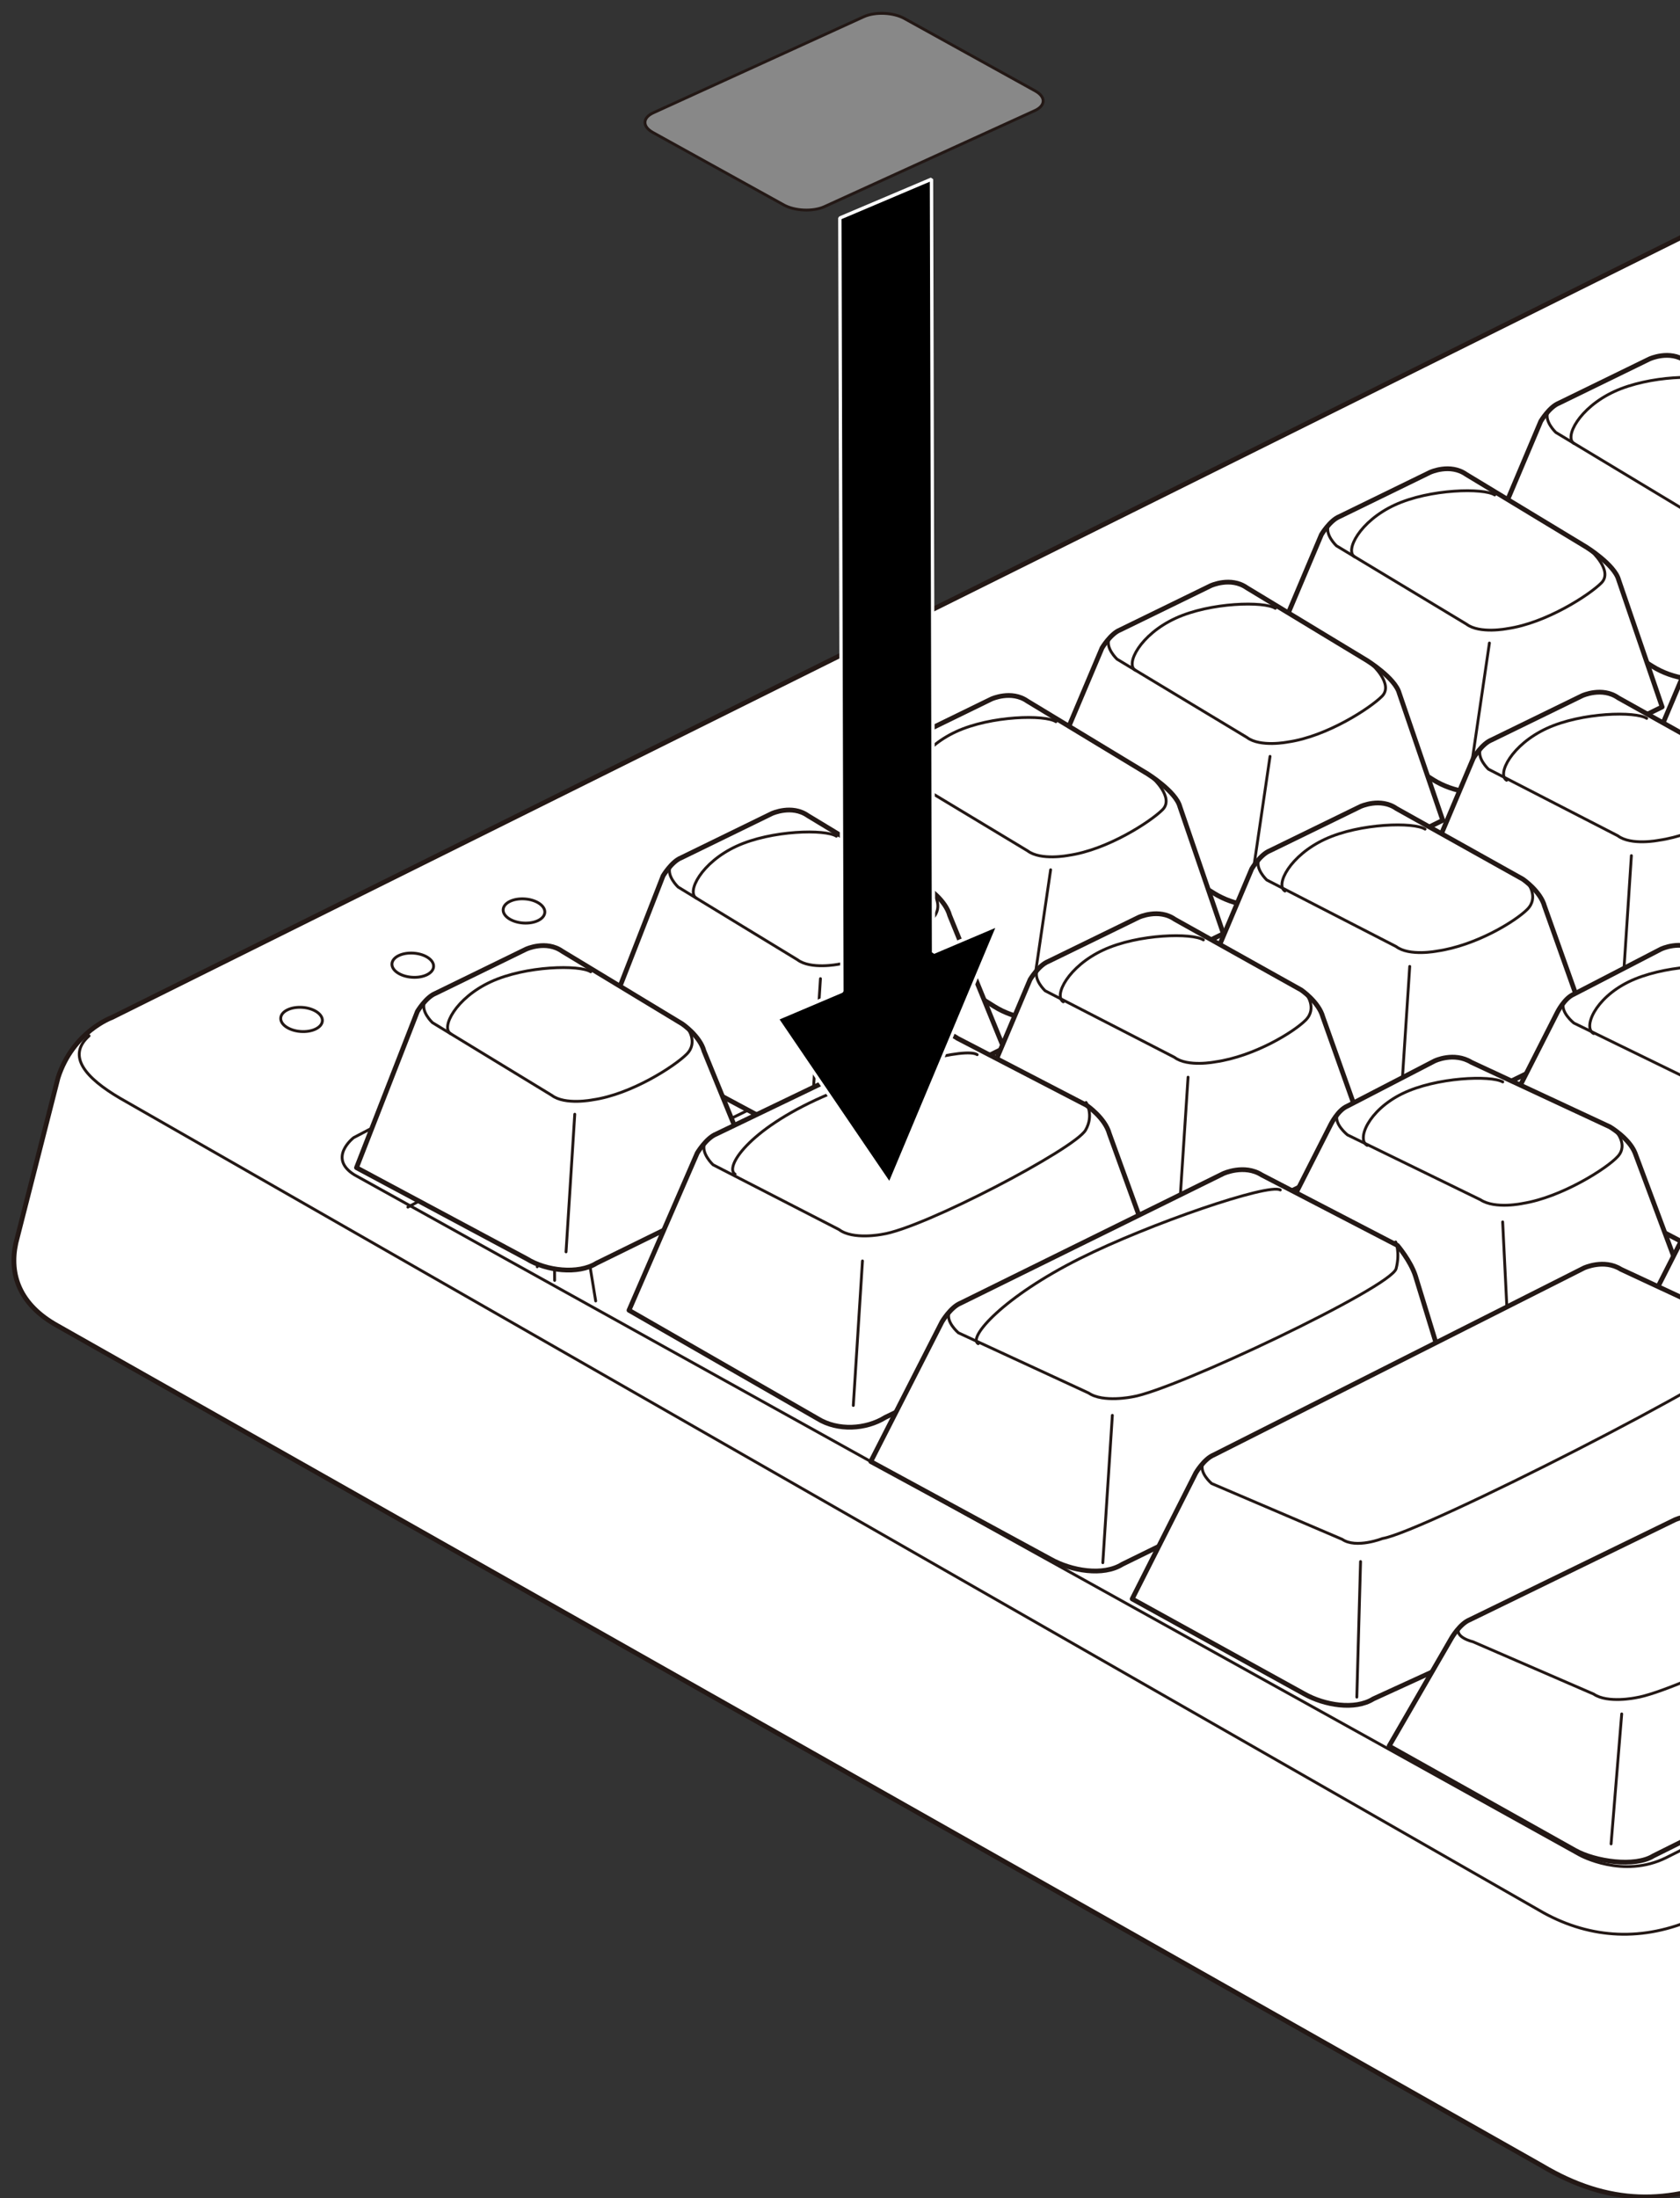 <?xml version="1.0" encoding="utf-8"?>
<!-- Generator: Adobe Illustrator 25.4.7, SVG Export Plug-In . SVG Version: 6.00 Build 0)  -->
<svg version="1.1" id="レイヤー_1" xmlns="http://www.w3.org/2000/svg" xmlns:xlink="http://www.w3.org/1999/xlink" x="0px"
	 y="0px" viewBox="0 0 250 327" enable-background="new 0 0 250 327" xml:space="preserve">
<rect x="0" y="0" width="250" height="327" fill="#333333" stroke="none"/>
<g>
	<defs>
		<rect id="SVGID_1_" x="1" y="-20" width="250" height="360.063"/>
	</defs>
	<clipPath id="SVGID_00000158739878951602536810000006394552993012986547_">
		<use xlink:href="#SVGID_1_"  overflow="visible"/>
	</clipPath>
	<g clip-path="url(#SVGID_00000158739878951602536810000006394552993012986547_)">
		
			<path fill="#FFFFFF" stroke="#231815" stroke-width="0.709" stroke-linecap="round" stroke-linejoin="round" stroke-miterlimit="10" d="
			M405.221,249.744l-147.131,73.985c-9.715,4.328-18.66,4.425-28.663-1.539L8.573,197.242c-5.697-3.148-7.218-7.66-6.209-12.309
			l6.274-24.595c2.222-6.885,7.995-8.954,7.995-8.954L251.35,34.73"/>
		
			<path fill="#FFFFFF" stroke="#231815" stroke-width="0.425" stroke-linecap="round" stroke-linejoin="round" stroke-miterlimit="10" d="
			M96.913,146.046L52.629,169.25c0,0-3.931,3.012,0.105,5.53l182.364,101.226c0,0,6.433,3.552,12.862,0.354l132.794-66.804"/>
		<g>
			<g>
				
					<path fill="#FFFFFF" stroke="#231815" stroke-width="0.709" stroke-linecap="round" stroke-linejoin="round" stroke-miterlimit="10" d="
					M220.562,83.324l8.724-20.656c0,0,1.266-2.118,2.689-2.688l13.501-6.586c0,0,2.963-1.365,5.348,0.31L268.7,64.521
					c0,0,4.208,2.624,4.814,4.871l6.477,18.914l-24.057,11.819c-2.724,1.701-7.124,0.824-9.985-0.961L220.562,83.324z"/>
				
					<path fill="none" stroke="#231815" stroke-width="0.425" stroke-linecap="round" stroke-linejoin="round" stroke-miterlimit="10" d="
					M269.437,65.098c0,0,3.284,2.971,1.515,4.752c-1.769,1.781-8.207,5.979-14.007,6.807c0,0-4.115,0.819-6.089-0.678
					l-19.334-11.647c0,0-1.813-1.695-1.152-3.106"/>
				
					<path fill="none" stroke="#231815" stroke-width="0.425" stroke-linecap="round" stroke-linejoin="round" stroke-miterlimit="10" d="
					M234.228,65.979c-1.482-0.902,0.739-5.299,5.969-7.718s13.28-2.549,14.877-1.494"/>
			</g>
			
				<line fill="none" stroke="#231815" stroke-width="0.425" stroke-linecap="round" stroke-linejoin="round" stroke-miterlimit="10" x1="254.288" y1="78.797" x2="251.405" y2="98.436"/>
		</g>
		<g>
			<g>
				
					<path fill="#FFFFFF" stroke="#231815" stroke-width="0.709" stroke-linecap="round" stroke-linejoin="round" stroke-miterlimit="10" d="
					M187.914,100.191l8.724-20.656c0,0,1.266-2.118,2.689-2.688l13.501-6.586c0,0,2.963-1.365,5.348,0.31l17.877,10.817
					c0,0,4.208,2.624,4.814,4.871l6.477,18.914l-24.057,11.819c-2.724,1.701-7.124,0.824-9.985-0.961L187.914,100.191z"/>
				
					<path fill="none" stroke="#231815" stroke-width="0.425" stroke-linecap="round" stroke-linejoin="round" stroke-miterlimit="10" d="
					M236.79,81.964c0,0,3.284,2.971,1.515,4.752c-1.769,1.781-8.207,5.979-14.007,6.807c0,0-4.115,0.819-6.089-0.678l-19.334-11.647
					c0,0-1.813-1.695-1.152-3.106"/>
				
					<path fill="none" stroke="#231815" stroke-width="0.425" stroke-linecap="round" stroke-linejoin="round" stroke-miterlimit="10" d="
					M201.58,82.846c-1.482-0.902,0.739-5.299,5.969-7.718c5.23-2.419,13.28-2.549,14.877-1.494"/>
			</g>
			
				<line fill="none" stroke="#231815" stroke-width="0.425" stroke-linecap="round" stroke-linejoin="round" stroke-miterlimit="10" x1="221.64" y1="95.663" x2="218.757" y2="115.302"/>
		</g>
		<g>
			<g>
				
					<path fill="#FFFFFF" stroke="#231815" stroke-width="0.709" stroke-linecap="round" stroke-linejoin="round" stroke-miterlimit="10" d="
					M155.267,117.057l8.724-20.656c0,0,1.266-2.118,2.689-2.688l13.501-6.586c0,0,2.963-1.365,5.348,0.31l17.877,10.817
					c0,0,4.208,2.624,4.814,4.871l6.477,18.914l-24.057,11.819c-2.724,1.701-7.124,0.824-9.985-0.961L155.267,117.057z"/>
				
					<path fill="none" stroke="#231815" stroke-width="0.425" stroke-linecap="round" stroke-linejoin="round" stroke-miterlimit="10" d="
					M204.142,98.831c0,0,3.284,2.971,1.515,4.752s-8.207,5.979-14.007,6.807c0,0-4.115,0.819-6.089-0.678l-19.334-11.647
					c0,0-1.813-1.695-1.152-3.106"/>
				
					<path fill="none" stroke="#231815" stroke-width="0.425" stroke-linecap="round" stroke-linejoin="round" stroke-miterlimit="10" d="
					M168.932,99.712c-1.482-0.902,0.739-5.299,5.969-7.718c5.23-2.419,13.28-2.549,14.877-1.494"/>
			</g>
			
				<line fill="none" stroke="#231815" stroke-width="0.425" stroke-linecap="round" stroke-linejoin="round" stroke-miterlimit="10" x1="188.993" y1="112.53" x2="186.109" y2="132.168"/>
		</g>
		<g>
			<g>
				
					<path fill="#FFFFFF" stroke="#231815" stroke-width="0.709" stroke-linecap="round" stroke-linejoin="round" stroke-miterlimit="10" d="
					M276.674,99.684l8.724-20.656c0,0,1.266-2.118,2.689-2.688l13.501-6.586c0,0,2.963-1.365,5.348,0.31l18.803,10.505
					c0,0,2.623,1.786,3.229,4.032l7.136,20.065l-24.057,11.819c-2.724,1.701-7.124,0.824-9.985-0.961L276.674,99.684z"/>
				
					<path fill="none" stroke="#231815" stroke-width="0.425" stroke-linecap="round" stroke-linejoin="round" stroke-miterlimit="10" d="
					M326.476,81.144c0,0,1.699,2.132-0.07,3.914s-7.638,5.383-13.438,6.21c0,0-4.115,0.819-6.089-0.678l-19.245-9.9
					c0,0-1.813-1.695-1.152-3.106"/>
				
					<path fill="none" stroke="#231815" stroke-width="0.425" stroke-linecap="round" stroke-linejoin="round" stroke-miterlimit="10" d="
					M290.34,82.339c-1.482-0.902,0.739-5.299,5.969-7.718c5.23-2.419,13.28-2.549,14.877-1.494"/>
			</g>
			
				<line fill="none" stroke="#231815" stroke-width="0.425" stroke-linecap="round" stroke-linejoin="round" stroke-miterlimit="10" x1="308.907" y1="93.549" x2="307.517" y2="114.795"/>
		</g>
		<g>
			<g>
				
					<path fill="#FFFFFF" stroke="#231815" stroke-width="0.709" stroke-linecap="round" stroke-linejoin="round" stroke-miterlimit="10" d="
					M243.517,116.948l8.724-20.656c0,0,1.266-2.118,2.689-2.688l13.501-6.586c0,0,2.963-1.365,5.348,0.31l18.803,10.505
					c0,0,2.623,1.786,3.229,4.032l7.136,20.065l-24.057,11.819c-2.724,1.701-7.124,0.824-9.985-0.961L243.517,116.948z"/>
				
					<path fill="none" stroke="#231815" stroke-width="0.425" stroke-linecap="round" stroke-linejoin="round" stroke-miterlimit="10" d="
					M293.319,98.409c0,0,1.699,2.132-0.07,3.914c-1.769,1.781-7.638,5.383-13.438,6.21c0,0-4.115,0.819-6.089-0.678l-19.245-9.9
					c0,0-1.813-1.695-1.152-3.106"/>
				
					<path fill="none" stroke="#231815" stroke-width="0.425" stroke-linecap="round" stroke-linejoin="round" stroke-miterlimit="10" d="
					M257.183,99.603c-1.482-0.902,0.739-5.299,5.969-7.718c5.23-2.419,13.28-2.549,14.877-1.494"/>
			</g>
			
				<line fill="none" stroke="#231815" stroke-width="0.425" stroke-linecap="round" stroke-linejoin="round" stroke-miterlimit="10" x1="275.75" y1="110.813" x2="274.36" y2="132.059"/>
		</g>
		<g>
			<g>
				
					<path fill="#FFFFFF" stroke="#231815" stroke-width="0.709" stroke-linecap="round" stroke-linejoin="round" stroke-miterlimit="10" d="
					M210.533,133.429l8.724-20.656c0,0,1.266-2.118,2.689-2.688l13.501-6.586c0,0,2.963-1.365,5.348,0.31l18.803,10.505
					c0,0,2.623,1.786,3.229,4.032l7.136,20.065l-24.057,11.819c-2.724,1.701-7.124,0.824-9.985-0.961L210.533,133.429z"/>
				
					<path fill="none" stroke="#231815" stroke-width="0.425" stroke-linecap="round" stroke-linejoin="round" stroke-miterlimit="10" d="
					M260.334,114.889c0,0,1.699,2.132-0.07,3.914c-1.769,1.781-7.638,5.383-13.437,6.21c0,0-4.115,0.819-6.089-0.678l-19.245-9.9
					c0,0-1.813-1.695-1.152-3.106"/>
				
					<path fill="none" stroke="#231815" stroke-width="0.425" stroke-linecap="round" stroke-linejoin="round" stroke-miterlimit="10" d="
					M224.199,116.084c-1.482-0.902,0.739-5.299,5.969-7.718c5.23-2.419,13.28-2.549,14.877-1.494"/>
			</g>
			
				<line fill="none" stroke="#231815" stroke-width="0.425" stroke-linecap="round" stroke-linejoin="round" stroke-miterlimit="10" x1="242.766" y1="127.294" x2="241.375" y2="148.54"/>
		</g>
		<g>
			<g>
				
					<path fill="#FFFFFF" stroke="#231815" stroke-width="0.709" stroke-linecap="round" stroke-linejoin="round" stroke-miterlimit="10" d="
					M177.548,149.91l8.724-20.656c0,0,1.266-2.118,2.689-2.688l13.501-6.586c0,0,2.963-1.365,5.348,0.31l18.803,10.505
					c0,0,2.623,1.786,3.229,4.032l7.136,20.065l-24.057,11.819c-2.724,1.701-7.124,0.824-9.985-0.961L177.548,149.91z"/>
				
					<path fill="none" stroke="#231815" stroke-width="0.425" stroke-linecap="round" stroke-linejoin="round" stroke-miterlimit="10" d="
					M227.349,131.37c0,0,1.699,2.132-0.07,3.914c-1.769,1.781-7.638,5.383-13.438,6.21c0,0-4.115,0.819-6.089-0.678l-19.245-9.9
					c0,0-1.813-1.695-1.152-3.106"/>
				
					<path fill="none" stroke="#231815" stroke-width="0.425" stroke-linecap="round" stroke-linejoin="round" stroke-miterlimit="10" d="
					M191.214,132.564c-1.482-0.902,0.739-5.299,5.969-7.718c5.23-2.419,13.28-2.549,14.877-1.494"/>
			</g>
			
				<line fill="none" stroke="#231815" stroke-width="0.425" stroke-linecap="round" stroke-linejoin="round" stroke-miterlimit="10" x1="209.781" y1="143.775" x2="208.391" y2="165.021"/>
		</g>
		<g>
			<g>
				
					<path fill="#FFFFFF" stroke="#231815" stroke-width="0.709" stroke-linecap="round" stroke-linejoin="round" stroke-miterlimit="10" d="
					M289.317,136.649l9.805-19.313c0,0,1.048-2.102,2.431-2.689l12.992-6.725c0,0,2.861-1.397,5.476,0.198l20.617,9.606
					c0,0,2.871,1.7,3.741,3.89l7.713,20.651l-21.621,11.273c-2.579,1.722-7.155,0.949-10.268-0.745L289.317,136.649z"/>
				
					<path fill="none" stroke="#231815" stroke-width="0.425" stroke-linecap="round" stroke-linejoin="round" stroke-miterlimit="10" d="
					M341.454,118.278c0,0,1.97,2.057,0.371,3.839c-1.599,1.782-8.367,6.078-14.175,7.004c0,0-4.094,0.884-6.271-0.544l-19.794-9.653
					c0,0-2.036-1.626-1.523-3.023"/>
				
					<path fill="none" stroke="#231815" stroke-width="0.425" stroke-linecap="round" stroke-linejoin="round" stroke-miterlimit="10" d="
					M304.525,120.486c-1.61-0.856,0.153-5.211,5.2-7.687c5.048-2.476,13.224-2.762,14.968-1.759"/>
			</g>
			
				<line fill="none" stroke="#231815" stroke-width="0.425" stroke-linecap="round" stroke-linejoin="round" stroke-miterlimit="10" x1="324.677" y1="131.868" x2="325.672" y2="151.975"/>
		</g>
		<g>
			<g>
				
					<path fill="#FFFFFF" stroke="#231815" stroke-width="0.709" stroke-linecap="round" stroke-linejoin="round" stroke-miterlimit="10" d="
					M255.628,153.289l9.805-19.313c0,0,1.048-2.102,2.431-2.689l12.992-6.725c0,0,2.861-1.397,5.476,0.198l20.617,9.606
					c0,0,2.871,1.7,3.741,3.89l7.713,20.651l-21.621,11.273c-2.579,1.722-7.155,0.949-10.268-0.745L255.628,153.289z"/>
				
					<path fill="none" stroke="#231815" stroke-width="0.425" stroke-linecap="round" stroke-linejoin="round" stroke-miterlimit="10" d="
					M307.765,134.917c0,0,1.97,2.057,0.371,3.839c-1.599,1.782-8.367,6.078-14.175,7.004c0,0-4.094,0.884-6.271-0.544l-19.794-9.653
					c0,0-2.036-1.626-1.523-3.023"/>
				
					<path fill="none" stroke="#231815" stroke-width="0.425" stroke-linecap="round" stroke-linejoin="round" stroke-miterlimit="10" d="
					M270.836,137.125c-1.61-0.856,0.153-5.211,5.2-7.687c5.048-2.476,13.224-2.762,14.968-1.759"/>
			</g>
			
				<line fill="none" stroke="#231815" stroke-width="0.425" stroke-linecap="round" stroke-linejoin="round" stroke-miterlimit="10" x1="290.988" y1="148.508" x2="291.983" y2="168.614"/>
		</g>
		<g>
			<g>
				
					<path fill="#FFFFFF" stroke="#231815" stroke-width="0.709" stroke-linecap="round" stroke-linejoin="round" stroke-miterlimit="10" d="
					M308.69,166.746l9.805-19.313c0,0,1.048-2.102,2.431-2.689l12.992-6.725c0,0,2.861-1.397,5.476,0.198l20.617,9.606
					c0,0,2.871,1.7,3.741,3.89l7.713,20.651l-21.62,11.273c-2.579,1.722-7.155,0.949-10.268-0.745L308.69,166.746z"/>
				
					<path fill="none" stroke="#231815" stroke-width="0.425" stroke-linecap="round" stroke-linejoin="round" stroke-miterlimit="10" d="
					M360.827,148.375c0,0,1.97,2.058,0.371,3.839c-1.599,1.782-8.367,6.078-14.175,7.004c0,0-4.094,0.884-6.271-0.544l-19.794-9.653
					c0,0-2.036-1.626-1.523-3.023"/>
				
					<path fill="none" stroke="#231815" stroke-width="0.425" stroke-linecap="round" stroke-linejoin="round" stroke-miterlimit="10" d="
					M323.898,150.583c-1.61-0.856,0.153-5.211,5.2-7.687c5.048-2.476,13.224-2.762,14.968-1.759"/>
			</g>
			
				<line fill="none" stroke="#231815" stroke-width="0.425" stroke-linecap="round" stroke-linejoin="round" stroke-miterlimit="10" x1="344.05" y1="161.965" x2="345.045" y2="182.071"/>
		</g>
		<g>
			<g>
				
					<path fill="#FFFFFF" stroke="#231815" stroke-width="0.709" stroke-linecap="round" stroke-linejoin="round" stroke-miterlimit="10" d="
					M221.938,169.928l9.805-19.313c0,0,1.048-2.102,2.431-2.689l12.992-6.725c0,0,2.861-1.397,5.476,0.198l20.617,9.606
					c0,0,2.871,1.7,3.741,3.89l7.713,20.651l-21.62,11.273c-2.579,1.722-7.155,0.949-10.268-0.745L221.938,169.928z"/>
				
					<path fill="none" stroke="#231815" stroke-width="0.425" stroke-linecap="round" stroke-linejoin="round" stroke-miterlimit="10" d="
					M274.075,151.556c0,0,1.97,2.057,0.371,3.839c-1.599,1.782-8.367,6.078-14.175,7.004c0,0-4.094,0.884-6.271-0.544l-19.794-9.653
					c0,0-2.036-1.626-1.523-3.023"/>
				
					<path fill="none" stroke="#231815" stroke-width="0.425" stroke-linecap="round" stroke-linejoin="round" stroke-miterlimit="10" d="
					M237.146,153.764c-1.61-0.856,0.153-5.211,5.2-7.687c5.048-2.476,13.224-2.762,14.968-1.759"/>
			</g>
			
				<line fill="none" stroke="#231815" stroke-width="0.425" stroke-linecap="round" stroke-linejoin="round" stroke-miterlimit="10" x1="257.298" y1="165.147" x2="258.293" y2="185.253"/>
		</g>
		<g>
			<g>
				
					<path fill="#FFFFFF" stroke="#231815" stroke-width="0.709" stroke-linecap="round" stroke-linejoin="round" stroke-miterlimit="10" d="
					M275.931,183.616l9.805-19.313c0,0,1.048-2.102,2.431-2.689l12.992-6.725c0,0,2.861-1.397,5.476,0.198l20.617,9.606
					c0,0,2.871,1.7,3.741,3.89l7.713,20.651l-21.62,11.273c-2.579,1.722-7.155,0.949-10.268-0.745L275.931,183.616z"/>
				
					<path fill="none" stroke="#231815" stroke-width="0.425" stroke-linecap="round" stroke-linejoin="round" stroke-miterlimit="10" d="
					M328.068,165.245c0,0,1.97,2.057,0.371,3.839c-1.599,1.782-8.367,6.078-14.175,7.004c0,0-4.094,0.884-6.271-0.544l-19.794-9.653
					c0,0-2.036-1.626-1.523-3.023"/>
				
					<path fill="none" stroke="#231815" stroke-width="0.425" stroke-linecap="round" stroke-linejoin="round" stroke-miterlimit="10" d="
					M291.138,167.453c-1.61-0.856,0.153-5.211,5.2-7.687c5.048-2.476,13.224-2.762,14.968-1.759"/>
			</g>
			
				<line fill="none" stroke="#231815" stroke-width="0.425" stroke-linecap="round" stroke-linejoin="round" stroke-miterlimit="10" x1="311.291" y1="178.835" x2="312.286" y2="198.942"/>
		</g>
		
			<line fill="none" stroke="#231815" stroke-width="0.425" stroke-linecap="round" stroke-linejoin="round" stroke-miterlimit="10" x1="60.696" y1="179.582" x2="97.436" y2="160.082"/>
		<g>
			
				<polyline fill="#FFFFFF" stroke="#231815" stroke-width="0.709" stroke-linecap="round" stroke-linejoin="round" stroke-miterlimit="10" points="
				92.391,169.032 94.79,162.685 110.401,154.995 126.952,163.433 121.947,184.496 			"/>
			
				<polyline fill="none" stroke="#231815" stroke-width="0.425" stroke-linecap="round" stroke-linejoin="round" stroke-miterlimit="10" points="
				95.031,162.806 110.698,172.054 111.891,174.147 113.011,180.997 			"/>
			
				<line fill="none" stroke="#231815" stroke-width="0.425" stroke-linecap="round" stroke-linejoin="round" stroke-miterlimit="10" x1="106.859" y1="169.789" x2="106.902" y2="177.936"/>
			
				<line fill="none" stroke="#231815" stroke-width="0.425" stroke-linecap="round" stroke-linejoin="round" stroke-miterlimit="10" x1="106.591" y1="169.63" x2="104.313" y2="175.911"/>
			
				<line fill="none" stroke="#231815" stroke-width="0.425" stroke-linecap="round" stroke-linejoin="round" stroke-miterlimit="10" x1="110.698" y1="172.054" x2="122.344" y2="166.025"/>
			
				<line fill="none" stroke="#231815" stroke-width="0.425" stroke-linecap="round" stroke-linejoin="round" stroke-miterlimit="10" x1="112.384" y1="174.098" x2="124.03" y2="168.068"/>
			
				<polyline fill="none" stroke="#231815" stroke-width="0.425" stroke-linecap="round" stroke-linejoin="round" stroke-miterlimit="10" points="
				97.095,161.863 108.462,168.474 122.518,161.593 			"/>
			
				<polyline fill="none" stroke="#231815" stroke-width="0.425" stroke-linecap="round" stroke-linejoin="round" stroke-miterlimit="10" points="
				98.948,160.637 108.824,166.382 120.844,160.497 			"/>
			
				<polyline fill="#FFFFFF" stroke="#231815" stroke-width="0.709" stroke-linecap="round" stroke-linejoin="round" stroke-miterlimit="10" points="
				105.324,161.961 105.277,152.773 108.127,151.266 110.386,152.573 112.66,151.336 114.884,152.63 114.932,161.958 			"/>
			
				<polyline fill="none" stroke="#231815" stroke-width="0.425" stroke-linecap="round" stroke-linejoin="round" stroke-miterlimit="10" points="
				105.77,152.817 107.86,154.052 105.502,155.277 107.739,156.544 109.732,155.543 112.314,156.91 114.4,155.837 			"/>
			
				<polyline fill="none" stroke="#231815" stroke-width="0.425" stroke-linecap="round" stroke-linejoin="round" stroke-miterlimit="10" points="
				105.268,161.965 107.4,163.116 109.948,161.847 112.449,162.997 114.482,162.11 			"/>
			
				<polyline fill="none" stroke="#231815" stroke-width="0.425" stroke-linecap="round" stroke-linejoin="round" stroke-miterlimit="10" points="
				114.284,155.338 112.308,154.368 114.885,152.864 			"/>
			
				<line fill="none" stroke="#231815" stroke-width="0.425" stroke-linecap="round" stroke-linejoin="round" stroke-miterlimit="10" x1="107.674" y1="162.98" x2="107.639" y2="156.399"/>
			
				<line fill="none" stroke="#231815" stroke-width="0.425" stroke-linecap="round" stroke-linejoin="round" stroke-miterlimit="10" x1="110.201" y1="161.656" x2="110.17" y2="155.826"/>
			
				<line fill="none" stroke="#231815" stroke-width="0.425" stroke-linecap="round" stroke-linejoin="round" stroke-miterlimit="10" x1="112.275" y1="162.671" x2="112.245" y2="156.795"/>
		</g>
		<g>
			
				<polyline fill="#FFFFFF" stroke="#231815" stroke-width="0.709" stroke-linecap="round" stroke-linejoin="round" stroke-miterlimit="10" points="
				68.024,181.582 70.423,175.235 86.033,167.545 102.584,175.983 97.579,197.046 			"/>
			
				<polyline fill="none" stroke="#231815" stroke-width="0.425" stroke-linecap="round" stroke-linejoin="round" stroke-miterlimit="10" points="
				70.663,175.356 86.33,184.604 87.523,186.697 88.643,193.547 			"/>
			
				<line fill="none" stroke="#231815" stroke-width="0.425" stroke-linecap="round" stroke-linejoin="round" stroke-miterlimit="10" x1="82.492" y1="182.339" x2="82.534" y2="190.486"/>
			
				<line fill="none" stroke="#231815" stroke-width="0.425" stroke-linecap="round" stroke-linejoin="round" stroke-miterlimit="10" x1="82.223" y1="182.18" x2="79.945" y2="188.461"/>
			
				<line fill="none" stroke="#231815" stroke-width="0.425" stroke-linecap="round" stroke-linejoin="round" stroke-miterlimit="10" x1="86.33" y1="184.604" x2="97.976" y2="178.575"/>
			
				<line fill="none" stroke="#231815" stroke-width="0.425" stroke-linecap="round" stroke-linejoin="round" stroke-miterlimit="10" x1="88.016" y1="186.648" x2="99.662" y2="180.618"/>
			
				<polyline fill="none" stroke="#231815" stroke-width="0.425" stroke-linecap="round" stroke-linejoin="round" stroke-miterlimit="10" points="
				72.728,174.413 84.094,181.024 98.15,174.143 			"/>
			
				<polyline fill="none" stroke="#231815" stroke-width="0.425" stroke-linecap="round" stroke-linejoin="round" stroke-miterlimit="10" points="
				74.58,173.187 84.457,178.932 96.476,173.047 			"/>
			
				<polyline fill="#FFFFFF" stroke="#231815" stroke-width="0.709" stroke-linecap="round" stroke-linejoin="round" stroke-miterlimit="10" points="
				80.956,174.511 80.909,165.323 83.759,163.816 86.018,165.123 88.292,163.886 90.516,165.18 90.564,174.508 			"/>
			
				<polyline fill="none" stroke="#231815" stroke-width="0.425" stroke-linecap="round" stroke-linejoin="round" stroke-miterlimit="10" points="
				81.402,165.367 83.492,166.602 81.134,167.827 83.371,169.094 85.364,168.093 87.946,169.46 90.032,168.387 			"/>
			
				<polyline fill="none" stroke="#231815" stroke-width="0.425" stroke-linecap="round" stroke-linejoin="round" stroke-miterlimit="10" points="
				80.9,174.515 83.032,175.666 85.58,174.397 88.081,175.547 90.114,174.66 			"/>
			
				<polyline fill="none" stroke="#231815" stroke-width="0.425" stroke-linecap="round" stroke-linejoin="round" stroke-miterlimit="10" points="
				89.916,167.888 87.94,166.918 90.517,165.414 			"/>
			
				<line fill="none" stroke="#231815" stroke-width="0.425" stroke-linecap="round" stroke-linejoin="round" stroke-miterlimit="10" x1="83.306" y1="175.53" x2="83.272" y2="168.949"/>
			
				<line fill="none" stroke="#231815" stroke-width="0.425" stroke-linecap="round" stroke-linejoin="round" stroke-miterlimit="10" x1="85.833" y1="174.206" x2="85.802" y2="168.376"/>
			
				<line fill="none" stroke="#231815" stroke-width="0.425" stroke-linecap="round" stroke-linejoin="round" stroke-miterlimit="10" x1="87.907" y1="175.221" x2="87.877" y2="169.345"/>
		</g>
		<g>
			<g>
				
					<path fill="#FFFFFF" stroke="#231815" stroke-width="0.709" stroke-linecap="round" stroke-linejoin="round" stroke-miterlimit="10" d="
					M122.619,133.924l8.724-20.656c0,0,1.266-2.118,2.689-2.688l13.501-6.586c0,0,2.963-1.365,5.348,0.31l17.877,10.817
					c0,0,4.208,2.624,4.814,4.871l6.477,18.914l-24.057,11.819c-2.724,1.701-7.124,0.824-9.985-0.961L122.619,133.924z"/>
				
					<path fill="none" stroke="#231815" stroke-width="0.425" stroke-linecap="round" stroke-linejoin="round" stroke-miterlimit="10" d="
					M171.494,115.697c0,0,3.284,2.971,1.515,4.752c-1.769,1.781-8.207,5.979-14.007,6.807c0,0-4.115,0.819-6.089-0.678
					l-19.334-11.647c0,0-1.813-1.695-1.152-3.106"/>
				
					<path fill="none" stroke="#231815" stroke-width="0.425" stroke-linecap="round" stroke-linejoin="round" stroke-miterlimit="10" d="
					M136.285,116.579c-1.482-0.902,0.739-5.299,5.969-7.718c5.23-2.419,13.28-2.549,14.877-1.494"/>
			</g>
			
				<line fill="none" stroke="#231815" stroke-width="0.425" stroke-linecap="round" stroke-linejoin="round" stroke-miterlimit="10" x1="156.345" y1="129.396" x2="153.462" y2="149.035"/>
		</g>
		<g>
			<g>
				
					<path fill="#FFFFFF" stroke="#231815" stroke-width="0.709" stroke-linecap="round" stroke-linejoin="round" stroke-miterlimit="10" d="
					M89.61,153.547l9.063-23.243c0,0,1.266-2.118,2.689-2.688l13.501-6.586c0,0,2.963-1.365,5.348,0.31l17.877,10.817
					c0,0,2.623,1.786,3.229,4.032l8.062,19.752l-24.057,11.819c-2.724,1.701-7.505,1.132-10.366-0.653L89.61,153.547z"/>
				
					<path fill="none" stroke="#231815" stroke-width="0.425" stroke-linecap="round" stroke-linejoin="round" stroke-miterlimit="10" d="
					M138.825,132.734c0,0,1.699,2.132-0.07,3.914c-1.769,1.781-8.207,5.979-14.007,6.807c0,0-4.115,0.819-6.088-0.678
					l-17.749-10.809c0,0-1.813-1.695-1.152-3.106"/>
				
					<path fill="none" stroke="#231815" stroke-width="0.425" stroke-linecap="round" stroke-linejoin="round" stroke-miterlimit="10" d="
					M103.615,133.616c-1.482-0.902,0.739-5.299,5.969-7.718s13.28-2.549,14.877-1.494"/>
			</g>
			
				<line fill="none" stroke="#231815" stroke-width="0.425" stroke-linecap="round" stroke-linejoin="round" stroke-miterlimit="10" x1="122.09" y1="145.595" x2="120.792" y2="166.072"/>
		</g>
		<g>
			<g>
				
					<path fill="#FFFFFF" stroke="#231815" stroke-width="0.709" stroke-linecap="round" stroke-linejoin="round" stroke-miterlimit="10" d="
					M53.05,173.718l9.063-23.243c0,0,1.266-2.118,2.689-2.688l13.501-6.586c0,0,2.963-1.365,5.348,0.31l17.877,10.817
					c0,0,2.623,1.786,3.229,4.032l8.062,19.752l-24.057,11.819c-2.724,1.701-7.505,1.132-10.366-0.653L53.05,173.718z"/>
				
					<path fill="none" stroke="#231815" stroke-width="0.425" stroke-linecap="round" stroke-linejoin="round" stroke-miterlimit="10" d="
					M102.265,152.905c0,0,1.699,2.132-0.07,3.914c-1.769,1.781-8.207,5.979-14.007,6.807c0,0-4.115,0.819-6.089-0.678L64.35,152.139
					c0,0-1.813-1.695-1.152-3.106"/>
				
					<path fill="none" stroke="#231815" stroke-width="0.425" stroke-linecap="round" stroke-linejoin="round" stroke-miterlimit="10" d="
					M67.056,153.787c-1.482-0.902,0.739-5.299,5.969-7.718s13.28-2.549,14.877-1.494"/>
			</g>
			
				<line fill="none" stroke="#231815" stroke-width="0.425" stroke-linecap="round" stroke-linejoin="round" stroke-miterlimit="10" x1="85.53" y1="165.766" x2="84.232" y2="186.243"/>
		</g>
		<g>
			<g>
				
					<path fill="#FFFFFF" stroke="#231815" stroke-width="0.709" stroke-linecap="round" stroke-linejoin="round" stroke-miterlimit="10" d="
					M144.563,166.39l8.724-20.656c0,0,1.266-2.118,2.689-2.688l13.501-6.586c0,0,2.963-1.365,5.348,0.31l18.803,10.505
					c0,0,2.623,1.786,3.229,4.032l7.136,20.065l-24.057,11.819c-2.724,1.701-7.124,0.824-9.985-0.961L144.563,166.39z"/>
				
					<path fill="none" stroke="#231815" stroke-width="0.425" stroke-linecap="round" stroke-linejoin="round" stroke-miterlimit="10" d="
					M194.365,147.851c0,0,1.699,2.132-0.07,3.914c-1.769,1.781-7.638,5.383-13.438,6.21c0,0-4.115,0.819-6.089-0.678l-19.245-9.9
					c0,0-1.813-1.695-1.152-3.106"/>
				
					<path fill="none" stroke="#231815" stroke-width="0.425" stroke-linecap="round" stroke-linejoin="round" stroke-miterlimit="10" d="
					M158.229,149.045c-1.482-0.902,0.739-5.299,5.969-7.718c5.23-2.419,13.28-2.549,14.877-1.494"/>
			</g>
			
				<line fill="none" stroke="#231815" stroke-width="0.425" stroke-linecap="round" stroke-linejoin="round" stroke-miterlimit="10" x1="176.796" y1="160.256" x2="175.406" y2="181.501"/>
		</g>
		<g>
			<g>
				
					<path fill="#FFFFFF" stroke="#231815" stroke-width="0.709" stroke-linecap="round" stroke-linejoin="round" stroke-miterlimit="10" d="
					M93.6,194.932l10.156-23.394c0,0,1.329-2.224,2.823-2.822l30.293-14.567c0,0,3.111-1.433,5.615,0.325l19.206,9.96
					c0,0,2.754,1.875,3.39,4.234l8.03,22.138l-41.376,20.062c-2.86,1.786-7.075,2.047-10.078,0.173L93.6,194.932z"/>
				
					<path fill="none" stroke="#231815" stroke-width="0.425" stroke-linecap="round" stroke-linejoin="round" stroke-miterlimit="10" d="
					M161.616,164.019c0,0,1.221,1.854-0.074,4.109c-1.607,2.8-24.203,14.639-30.293,15.508c0,0-4.321,0.86-6.393-0.712l-18.751-9.64
					c0,0-1.903-1.779-1.21-3.261"/>
				
					<path fill="none" stroke="#231815" stroke-width="0.425" stroke-linecap="round" stroke-linejoin="round" stroke-miterlimit="10" d="
					M109.381,174.676c-1.556-0.947,1.824-6.555,13.063-11.512c10.886-4.801,21.292-7.367,22.969-6.259"/>
			</g>
			
				<line fill="none" stroke="#231815" stroke-width="0.425" stroke-linecap="round" stroke-linejoin="round" stroke-miterlimit="10" x1="128.345" y1="187.593" x2="126.981" y2="209.094"/>
		</g>
		<g>
			<g>
				
					<path fill="#FFFFFF" stroke="#231815" stroke-width="0.709" stroke-linecap="round" stroke-linejoin="round" stroke-miterlimit="10" d="
					M188.249,186.567l9.805-19.313c0,0,1.048-2.102,2.431-2.689l12.992-6.725c0,0,2.861-1.397,5.476,0.198l20.617,9.606
					c0,0,2.871,1.7,3.741,3.89l7.713,20.651l-21.62,11.273c-2.579,1.722-7.155,0.949-10.268-0.745L188.249,186.567z"/>
				
					<path fill="none" stroke="#231815" stroke-width="0.425" stroke-linecap="round" stroke-linejoin="round" stroke-miterlimit="10" d="
					M240.386,168.195c0,0,1.97,2.058,0.371,3.839c-1.599,1.782-8.367,6.078-14.175,7.004c0,0-4.094,0.884-6.271-0.544l-19.794-9.653
					c0,0-2.036-1.626-1.523-3.023"/>
				
					<path fill="none" stroke="#231815" stroke-width="0.425" stroke-linecap="round" stroke-linejoin="round" stroke-miterlimit="10" d="
					M203.456,170.404c-1.61-0.856,0.153-5.211,5.2-7.687c5.048-2.476,13.224-2.762,14.968-1.759"/>
			</g>
			
				<line fill="none" stroke="#231815" stroke-width="0.425" stroke-linecap="round" stroke-linejoin="round" stroke-miterlimit="10" x1="223.609" y1="181.786" x2="224.604" y2="201.892"/>
		</g>
		<g>
			<g>
				
					<path fill="#FFFFFF" stroke="#231815" stroke-width="0.709" stroke-linecap="round" stroke-linejoin="round" stroke-miterlimit="10" d="
					M242.241,200.256l9.805-19.313c0,0,1.048-2.102,2.431-2.689l12.992-6.725c0,0,2.861-1.397,5.476,0.198l20.617,9.606
					c0,0,2.871,1.7,3.741,3.89l7.713,20.651l-21.621,11.273c-2.579,1.722-7.155,0.949-10.268-0.745L242.241,200.256z"/>
				
					<path fill="none" stroke="#231815" stroke-width="0.425" stroke-linecap="round" stroke-linejoin="round" stroke-miterlimit="10" d="
					M294.378,181.884c0,0,1.97,2.057,0.371,3.839c-1.599,1.782-8.367,6.078-14.175,7.004c0,0-4.094,0.884-6.271-0.544l-19.794-9.653
					c0,0-2.036-1.626-1.523-3.023"/>
				
					<path fill="none" stroke="#231815" stroke-width="0.425" stroke-linecap="round" stroke-linejoin="round" stroke-miterlimit="10" d="
					M257.449,184.092c-1.61-0.856,0.153-5.211,5.2-7.687s13.224-2.762,14.968-1.759"/>
			</g>
			
				<line fill="none" stroke="#231815" stroke-width="0.425" stroke-linecap="round" stroke-linejoin="round" stroke-miterlimit="10" x1="277.601" y1="195.475" x2="278.596" y2="215.581"/>
		</g>
		<g>
			<g>
				
					<path fill="#FFFFFF" stroke="#231815" stroke-width="0.709" stroke-linecap="round" stroke-linejoin="round" stroke-miterlimit="10" d="
					M129.58,217.436l10.598-20.791c0,0,1.276-2.173,2.774-2.779l39.091-19.271c0,0,3.113-1.443,5.717,0.208l20.185,10.473
					c0,0,1.965,2.293,2.69,4.559l5.726,18.669l-49.36,24.221c-2.846,1.779-7.572,0.977-10.686-0.776L129.58,217.436z"/>
				
					<path fill="none" stroke="#231815" stroke-width="0.425" stroke-linecap="round" stroke-linejoin="round" stroke-miterlimit="10" d="
					M207.692,184.77c0,0,0.69,1.545,0.063,3.97c-0.716,2.77-33.079,18.113-39.237,19.067c0,0-4.361,0.912-6.52-0.566l-19.376-8.953
					c0,0-1.994-1.682-1.338-3.126"/>
				
					<path fill="none" stroke="#231815" stroke-width="0.425" stroke-linecap="round" stroke-linejoin="round" stroke-miterlimit="10" d="
					M145.567,199.904c-1.613-0.885,3.718-6.969,15.166-12.69c10.346-5.17,28.047-11.219,29.788-10.181"/>
			</g>
			
				<line fill="none" stroke="#231815" stroke-width="0.425" stroke-linecap="round" stroke-linejoin="round" stroke-miterlimit="10" x1="165.529" y1="210.562" x2="164.109" y2="232.488"/>
		</g>
		<g>
			<g>
				
					<path fill="#FFFFFF" stroke="#231815" stroke-width="0.709" stroke-linecap="round" stroke-linejoin="round" stroke-miterlimit="10" d="
					M168.478,237.872l9.473-18.747c0,0,1.226-2.089,2.666-2.671l55.099-27.817c0,0,2.992-1.387,5.495,0.2l19.078,8.894
					c0,0,2.75,1.69,3.447,3.868l9.477,19.607l-68.857,31.543c-2.735,1.71-7.278,0.939-10.271-0.745L168.478,237.872z"/>
				
					<path fill="none" stroke="#231815" stroke-width="0.425" stroke-linecap="round" stroke-linejoin="round" stroke-miterlimit="10" d="
					M258.723,197.002c0,0,1.694,1.777,1.091,4.107c-0.688,2.662-48.163,26.859-54.083,27.777c0,0-3.925,1.542-5.999,0.122
					l-19.432-8.304c0,0-1.916-1.617-1.287-3.005"/>
			</g>
			
				<line fill="none" stroke="#231815" stroke-width="0.425" stroke-linecap="round" stroke-linejoin="round" stroke-miterlimit="10" x1="202.464" y1="232.317" x2="201.907" y2="252.484"/>
		</g>
		
			<path fill="none" stroke="#231815" stroke-width="0.425" stroke-linecap="round" stroke-linejoin="round" stroke-miterlimit="10" d="
			M13.257,154.107c-3.4,3.024-0.464,6.293,4.575,9.259l211.884,121.216c7.022,3.847,14.813,4.328,22.7,0.77l135.967-68.701"/>
		
			<ellipse transform="matrix(0.071 -0.998 0.998 0.071 -109.71 185.602)" fill="none" stroke="#231815" stroke-width="0.425" stroke-linecap="round" stroke-linejoin="round" stroke-miterlimit="10" cx="44.799" cy="151.707" rx="1.797" ry="3.104"/>
		
			<ellipse transform="matrix(0.071 -0.998 0.998 0.071 -86.291 194.629)" fill="none" stroke="#231815" stroke-width="0.425" stroke-linecap="round" stroke-linejoin="round" stroke-miterlimit="10" cx="61.356" cy="143.647" rx="1.797" ry="3.104"/>
		
			<ellipse transform="matrix(0.071 -0.998 0.998 0.071 -62.872 203.657)" fill="none" stroke="#231815" stroke-width="0.425" stroke-linecap="round" stroke-linejoin="round" stroke-miterlimit="10" cx="77.913" cy="135.586" rx="1.797" ry="3.104"/>
		<g>
			<g>
				
					<path fill="#FFFFFF" stroke="#231815" stroke-width="0.709" stroke-linecap="round" stroke-linejoin="round" stroke-miterlimit="10" d="
					M288.318,220.392l9.805-19.313c0,0,1.048-2.102,2.431-2.689l29.191-14.764c0,0,2.861-1.397,5.476,0.198l20.461,7.993
					c0,0,2.871,1.7,3.741,3.89l11.168,18.96l-42.807,20.917c-2.579,1.722-7.155,0.949-10.268-0.745L288.318,220.392z"/>
				
					<path fill="none" stroke="#231815" stroke-width="0.425" stroke-linecap="round" stroke-linejoin="round" stroke-miterlimit="10" d="
					M356.498,192.368c0,0,1.97,2.057,0.371,3.839c-1.599,1.782-22.623,14.76-28.43,15.686c0,0-4.094,0.884-6.271-0.544
					l-21.581-8.682c0,0-2.036-1.626-1.523-3.023"/>
				
					<path fill="none" stroke="#231815" stroke-width="0.425" stroke-linecap="round" stroke-linejoin="round" stroke-miterlimit="10" d="
					M303.526,204.229c-1.61-0.856,7.651-8.214,12.698-10.69c5.048-2.476,21.744-7.812,23.488-6.808"/>
			</g>
			
				<line fill="none" stroke="#231815" stroke-width="0.425" stroke-linecap="round" stroke-linejoin="round" stroke-miterlimit="10" x1="323.678" y1="215.611" x2="322.557" y2="235.421"/>
		</g>
		<g>
			<g>
				
					<path fill="#FFFFFF" stroke="#231815" stroke-width="0.709" stroke-linecap="round" stroke-linejoin="round" stroke-miterlimit="10" d="
					M255.314,237.133l9.805-19.313c0,0,1.048-2.102,2.431-2.689l12.992-6.725c0,0,2.861-1.397,5.476,0.198l20.365,8.62
					c0,0,2.871,1.7,3.741,3.89l9.328,18.555l-24.509,11.601c-2.579,1.722-7.673,1.786-10.786,0.092L255.314,237.133z"/>
				
					<path fill="none" stroke="#231815" stroke-width="0.425" stroke-linecap="round" stroke-linejoin="round" stroke-miterlimit="10" d="
					M307.198,217.775c0,0,1.97,2.057,0.371,3.839c-1.599,1.782-8.367,6.078-14.175,7.004c0,0-4.094,0.884-6.271-0.544l-19.541-8.666
					c0,0-2.036-1.626-1.523-3.023"/>
			</g>
			
				<line fill="none" stroke="#231815" stroke-width="0.425" stroke-linecap="round" stroke-linejoin="round" stroke-miterlimit="10" x1="289.715" y1="230.519" x2="290.042" y2="251.107"/>
		</g>
		<g>
			<g>
				
					<path fill="#FFFFFF" stroke="#231815" stroke-width="0.709" stroke-linecap="round" stroke-linejoin="round" stroke-miterlimit="10" d="
					M206.712,259.766l9.317-16.112c0,0,1.226-2.089,2.666-2.671l30.561-14.885c0,0,2.992-1.387,5.495,0.2l19.078,8.894
					c0,0,2.75,1.69,3.447,3.868l9.388,16.784l-40.63,20.261c-2.735,1.71-8.661,0.856-11.655-0.828L206.712,259.766z"/>
				
					<path fill="none" stroke="#231815" stroke-width="0.425" stroke-linecap="round" stroke-linejoin="round" stroke-miterlimit="10" d="
					M273.088,234.847c0,0,1.014,1.776,0.179,3.242c-1.374,2.413-23.927,13.57-29.846,14.487c0,0-4.192,0.877-6.266-0.544
					l-17.96-7.783c0,0-2.731-0.634-2.101-2.022"/>
			</g>
			
				<line fill="none" stroke="#231815" stroke-width="0.425" stroke-linecap="round" stroke-linejoin="round" stroke-miterlimit="10" x1="241.327" y1="254.981" x2="239.745" y2="274.32"/>
		</g>
	</g>
	<g clip-path="url(#SVGID_00000158739878951602536810000006394552993012986547_)">
		<polygon stroke="#FFFFFF" stroke-width="0.5" stroke-miterlimit="1" points="138.919,141.678 148.572,137.582 132.387,176.187 
			115.634,151.553 125.284,147.458 124.976,32.436 138.614,26.655 		"/>
	</g>
	
		<g id="SPLINE_00000117641269880763963640000001150318670930391181_" clip-path="url(#SVGID_00000158739878951602536810000006394552993012986547_)">
		
			<path fill="#888888" stroke="#231815" stroke-width="0.425" stroke-linecap="round" stroke-linejoin="round" stroke-miterlimit="10" d="
			M128.584,2.468l-31.295,14.28c-1.691,0.741-1.751,2.065-0.137,2.959l19.491,10.785c1.616,0.894,4.294,1.018,5.984,0.277
			l31.295-14.28c1.69-0.74,1.753-2.065,0.137-2.959L134.568,2.745C132.954,1.852,130.274,1.728,128.584,2.468z"/>
	</g>
</g>
<g>
</g>
<g>
</g>
<g>
</g>
<g>
</g>
<g>
</g>
<g>
</g>
<g>
</g>
<g>
</g>
<g>
</g>
<g>
</g>
<g>
</g>
</svg>
